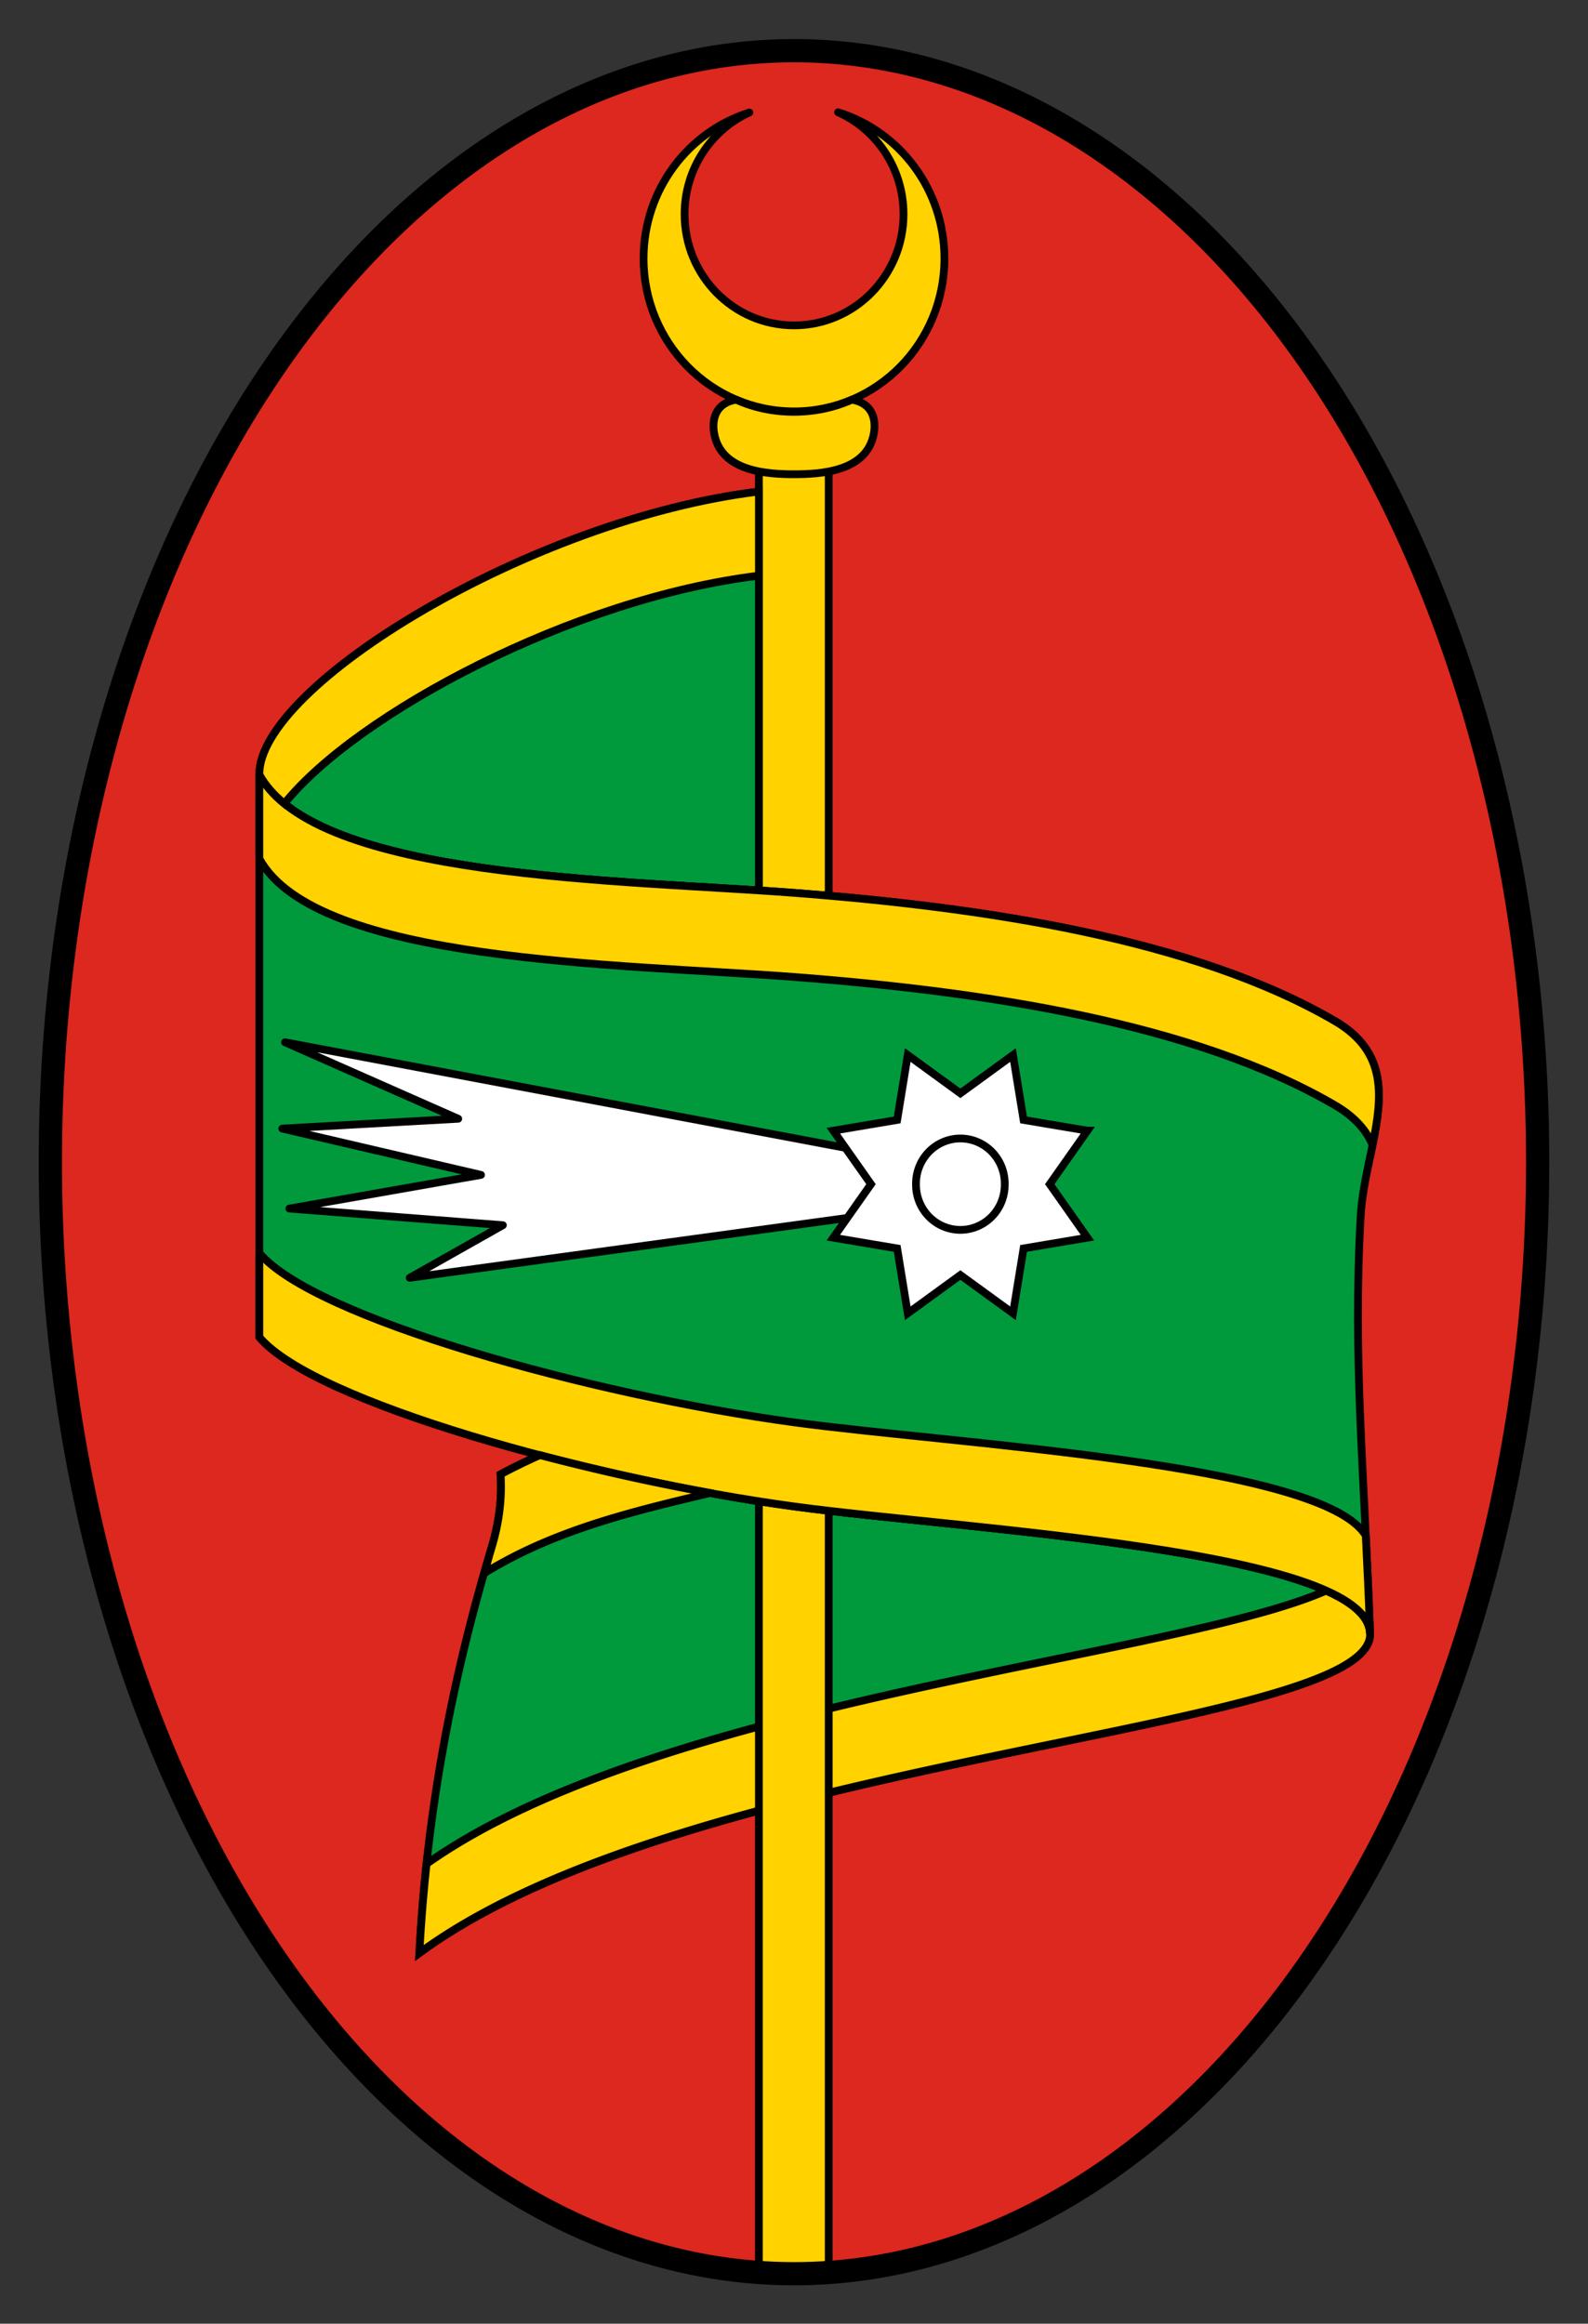 <svg xmlns="http://www.w3.org/2000/svg" width="205" height="300"><rect width="100%" height="100%" fill="#333333" stroke="none"/><path d="M196.476 158.04a96 143.5 0 0 1-192 0 96 143.5 0 1 1 192 0z" style="fill:#dc281e;fill-opacity:1;stroke:none" transform="translate(2.024 -7.995)"/><path d="M67.677 195.856a78.014 78.014 0 0 0-5.08 2.477c.185 2.847-.098 5.941-1.158 9.451-5.121 16.965-8.374 34.193-9.326 52.364 35.01-25.8 122.66-28.474 122.733-41.16v-.03l-.03-.483c-.002-.011-.028-.02-.03-.03-1.68-10.422-52.455-13.005-74.346-15.975-10.219-1.387-21.89-3.753-32.763-6.614z" style="fill:#009a3d;stroke:#000;stroke-width:1;stroke-miterlimit:4;stroke-dasharray:none" transform="translate(2.024 -7.995)"/><path d="M169.175 213.353c-19.755 8.72-86.021 13.966-116.132 35.274a211.211 211.211 0 0 0-.925 11.506c35.01-25.8 122.659-28.464 122.73-41.15v-.031l-.045-.478c-.002-.01-.013-.02-.015-.03-.315-1.955-2.36-3.634-5.613-5.09z" style="fill:#ffd200;stroke:#000;stroke-width:1;stroke-miterlimit:4;stroke-dasharray:none" transform="translate(2.024 -7.995)"/><path d="M106.165 22.488c4.974 2.224 8.45 7.278 8.45 13.157 0 7.934-6.335 14.359-14.139 14.359-7.804 0-14.124-6.425-14.124-14.36 0-5.845 3.43-10.882 8.36-13.125-7.906 2.5-13.654 9.989-13.654 18.848 0 10.903 8.693 19.742 19.418 19.742s19.418-8.84 19.418-19.742c0-8.893-5.778-16.408-13.729-18.879z" style="fill:#ffd200;fill-opacity:1;stroke:#000;stroke-width:1;stroke-linejoin:round;stroke-miterlimit:4;stroke-dasharray:none" transform="translate(2.024 -7.995)"/><path d="M95.946 62.528v238.616l9.011-.06V62.529h-9.011z" style="fill:#ffd200;fill-opacity:1;stroke:#000;stroke-width:1;stroke-miterlimit:4;stroke-dasharray:none" transform="translate(2.024 -7.995)"/><path d="M93.012 59.597c-2.597.412-3.217 2.47-2.822 4.473.958 4.851 6.93 5.151 10.286 5.151s9.328-.3 10.286-5.151c.395-2.004-.225-4.06-2.822-4.473-4.586 2.078-10.344 2.107-14.928 0z" style="fill:#ffd200;stroke:#000;stroke-width:1;stroke-miterlimit:4;stroke-dasharray:none" transform="translate(2.024 -7.995)"/><path d="M95.946 71.458c-29.354 3.553-64.61 25.086-64.49 36.538 6.888 12.622 41.696 13.499 64.49 14.96V71.459z" style="fill:#009a3d;stroke:#000;stroke-width:1;stroke-miterlimit:4;stroke-dasharray:none" transform="translate(2.024 -7.995)"/><path d="M31.455 107.996v72.629c7.014 8.37 42.832 18.305 68.997 21.855 22.261 3.02 74.397 5.63 74.39 16.5-.745-21.169-2.246-35.66-1.216-53.917.545-9.675 6.604-19.325-3.17-25.163-18.368-10.77-45.722-14.78-70.004-16.635-22.397-1.71-61.636-1.782-68.997-15.27z" style="fill:#009a3d;stroke:#000;stroke-width:1;stroke-miterlimit:4;stroke-dasharray:none" transform="translate(2.024 -7.995)"/><path d="m34.766 142.557 22.367 9.875L34.41 153.7l25.663 5.98-24.742 4.348 27.564 2.144-12.03 6.794 58.442-7.997 3.035-4.082-3.593-4.391-73.983-13.939z" style="fill:#fff;stroke:#000;stroke-width:1;stroke-linejoin:round;stroke-miterlimit:4;stroke-dasharray:none" transform="translate(2.024 -7.995)"/><path d="m138.354 153.971-4.862 6.907 4.862 6.906-8.241 1.388-1.366 8.38-6.793-4.944-6.794 4.943-1.365-8.379-8.242-1.388 4.862-6.906-4.862-6.907 8.242-1.388 1.365-8.38 6.794 4.944 6.793-4.943 1.366 8.379 8.24 1.388z" style="fill:#fff;fill-opacity:1;stroke:#000;stroke-width:1;stroke-miterlimit:4;stroke-opacity:1;stroke-dasharray:none" transform="translate(2.024 -7.995)"/><path d="M31.455 107.996v10.858c7.36 13.487 46.6 13.56 68.997 15.27 24.282 1.853 51.629 5.871 69.997 16.641 2.457 1.468 3.923 3.17 4.718 5.059 1.273-6.27 1.898-11.965-4.718-15.917-18.368-10.77-45.715-14.788-69.997-16.642-22.397-1.71-61.636-1.782-68.997-15.27zm0 61.77v10.859c7.014 8.37 42.832 18.305 68.997 21.855 22.261 3.02 74.403 5.632 74.397 16.503-.16-4.532-.365-8.717-.562-12.74-5.637-9.304-52.92-11.784-73.835-14.621-26.165-3.55-61.983-13.486-68.997-21.855z" style="fill:#ffd200;stroke:#000;stroke-width:1;stroke-miterlimit:4;stroke-dasharray:none" transform="translate(2.024 -7.995)"/><path d="M95.946 71.458c-29.354 3.553-64.61 25.086-64.49 36.538.756 1.386 1.854 2.629 3.23 3.748 9.334-11.606 37.262-26.524 61.26-29.428V71.458z" style="fill:#ffd200;stroke:#000;stroke-width:1;stroke-miterlimit:4;stroke-dasharray:none" transform="translate(2.024 -7.995)"/><path d="M196.476 158.04a96 143.5 0 0 1-192 0 96 143.5 0 1 1 192 0z" style="fill:none;stroke:#000;stroke-width:3;stroke-miterlimit:4;stroke-dasharray:none" transform="translate(2.024 -7.995)"/><path d="M127.68 160.878a5.727 5.822 0 1 1-11.453 0 5.727 5.822 0 1 1 11.453 0z" style="fill:#fff;fill-opacity:1;stroke:#000;stroke-width:1;stroke-miterlimit:4;stroke-dasharray:none" transform="translate(2.024 -7.995)"/><path d="M67.677 195.856a78.014 78.014 0 0 0-5.08 2.477c.185 2.847-.098 5.941-1.158 9.451-.333 1.105-.633 2.215-.95 3.322 8.967-5.55 19.089-7.97 29.168-10.358a296.252 296.252 0 0 1-21.98-4.892z" style="fill:#ffd200;stroke:#000;stroke-width:1;stroke-miterlimit:4;stroke-dasharray:none" transform="translate(2.024 -7.995)"/></svg>